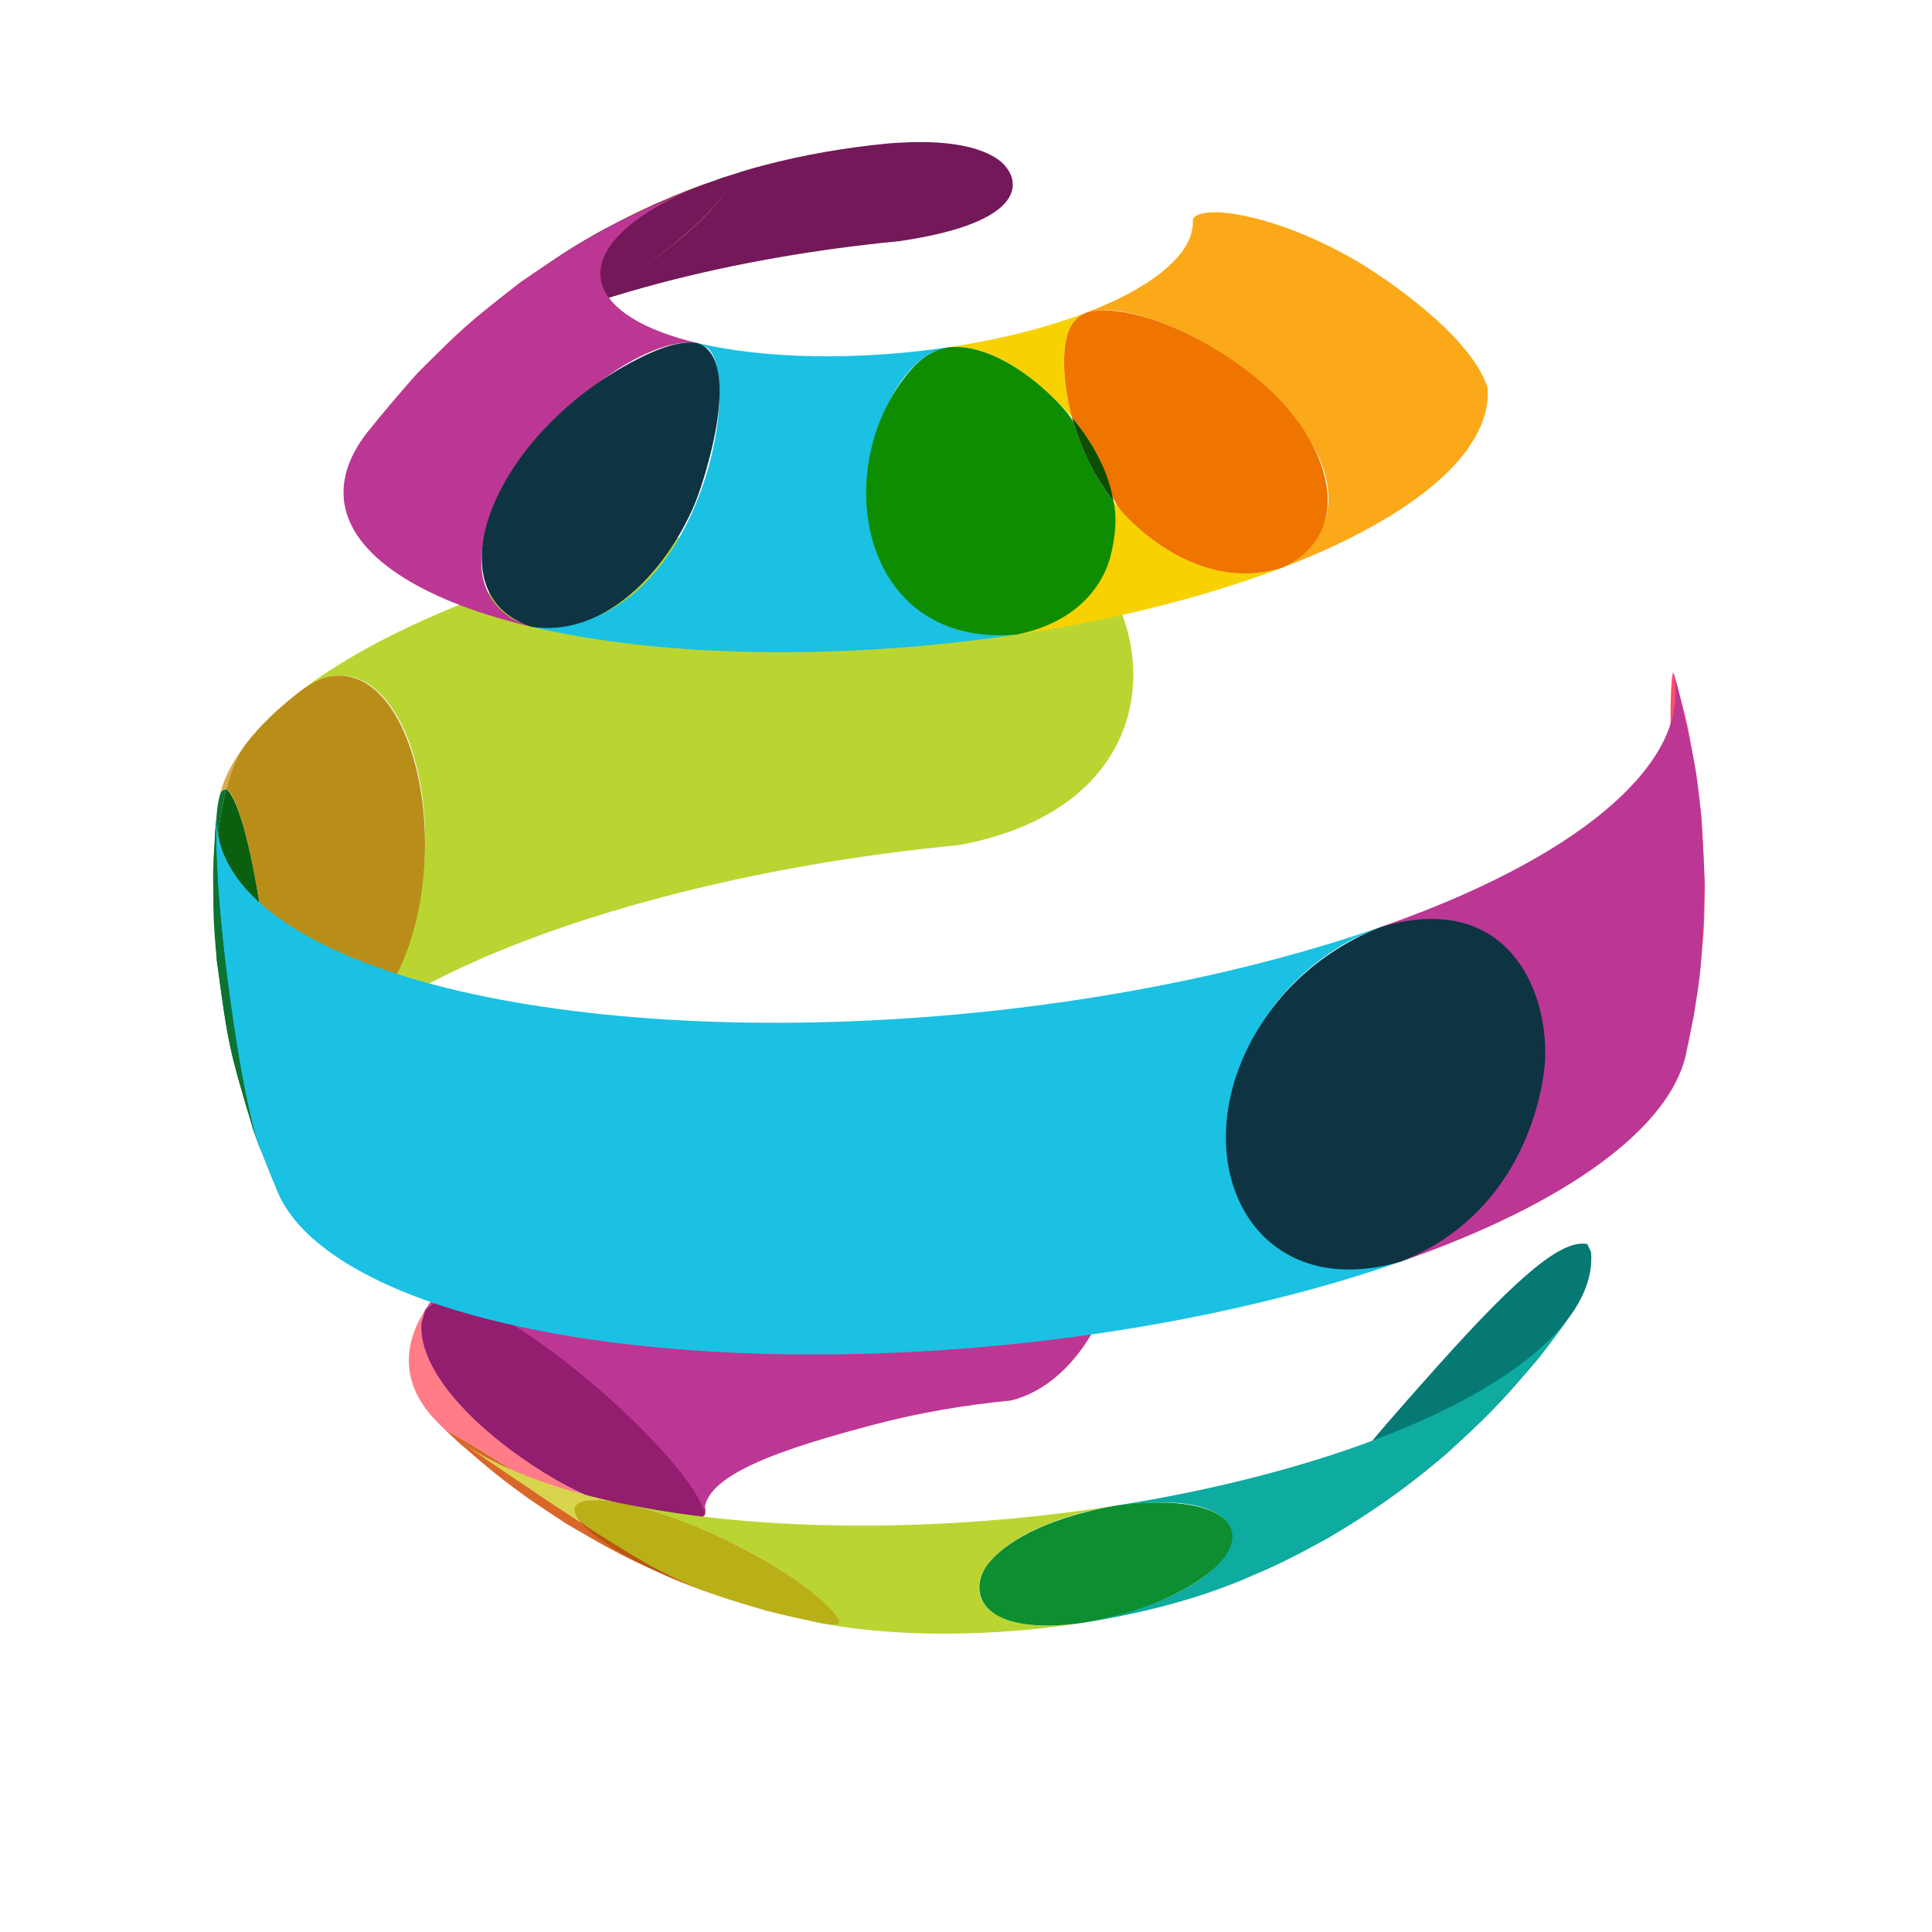 <svg width="128" height="128" viewBox="-15 -10 136 136" fill="none" xmlns="http://www.w3.org/2000/svg">
<path d="M24.103 94.169C28.36 96.599 33.464 97.803 34.611 96.646C35.415 94.49 25.282 85.784 25.176 85.703C19.334 81.047 16.722 81.11 15.684 81.569L14.954 82.172C12.896 85.842 18.624 91.04 24.103 94.169H24.103Z" fill="#931D6F"/>
<path d="M102.812 48.225C103.063 53.124 103.645 60.205 103.818 62.254C103.879 62.928 103.826 63.605 103.667 64.29L104.233 61.464C104.939 56.123 104.982 55.803 105 52.465C104.937 50.924 104.886 48.867 104.747 47.329C103.98 41.762 103.952 41.543 103.084 38.337L102.831 37.451L102.764 37.324C102.519 38.333 102.535 42.715 102.813 48.224L102.812 48.225Z" fill="#FF4E6A"/>
<path d="M0.358 46.498L0.289 46.963L0.275 47.105L0.358 46.498Z" fill="#0EABA1"/>
<path d="M4.117 70.28L3.685 71.233L3.105 70.326L4.591 74.026C4.043 72.813 3.896 71.554 4.117 70.28Z" fill="#0EABA1"/>
<path d="M5.961 66.328C4.967 67.647 4.345 68.974 4.116 70.279C4.246 69.446 4.295 68.716 4.324 67.28L4.531 67.284C5.096 67.203 5.434 66.977 5.961 66.328ZM0.38 46.362L0.354 46.496C0.591 45.149 1.23 43.787 2.257 42.433C1.698 43.201 1.294 44.136 0.913 45.555C0.815 45.533 0.562 45.473 0.38 46.362H0.38Z" fill="#D9AB4E"/>
<path d="M3.264 70.718C3.45 71.126 3.573 71.184 3.687 71.233C3.911 71.126 3.961 71.021 4.118 70.281C4.249 69.448 4.297 68.718 4.326 67.282C0.873 66.541 -1.106 53.955 0.916 45.556C0.572 45.58 0.49 45.834 0.357 46.497L0.284 47.033L0.157 48.459C-0.033 53.919 -0.048 54.247 0.263 57.609C1.113 63.785 1.134 63.902 2.843 69.571L3.106 70.326L3.264 70.718Z" fill="#0C7331"/>
<path d="M7.693 37.762C13.742 35.738 17.232 48.564 13.191 57.947C12.121 60.427 10.93 61.566 9.97 62.48C14.674 58.963 22.027 55.682 31.596 53.161C38.321 51.386 45.445 50.166 52.496 49.491C67.836 46.652 66.915 33.018 59.977 27.783C56.395 25.077 53.206 25.091 50.128 25.106C42.871 25.804 35.546 27.056 28.622 28.88C18.782 31.477 11.215 34.852 6.378 38.472C6.772 38.257 7.27 37.904 7.693 37.763V37.762Z" fill="#BAD532"/>
<path d="M6.378 38.472C4.648 39.766 3.266 41.096 2.259 42.434C3.266 41.096 4.647 39.766 6.378 38.472Z" fill="#D9D44E"/>
<path d="M1.035 45.629C2.321 46.631 4.389 57.489 4.325 67.281C4.969 67.292 5.366 67.062 5.963 66.329C6.947 65.03 8.29 63.74 9.97 62.48C17.763 55.849 15.518 37.809 9.008 37.561C7.861 37.519 7.145 37.981 6.378 38.471C4.648 39.766 3.266 41.096 2.259 42.433C1.66 43.29 1.33 44.048 0.915 45.555L1.035 45.629Z" fill="#B98E18"/>
<path d="M0.768 60.36C1.317 63.288 2.377 66.866 4.326 67.282C4.389 57.778 2.374 46.402 0.915 45.556C-0.61 51.895 0.417 58.491 0.769 60.36H0.768Z" fill="#0A600F"/>
<path d="M86.241 86.112C79.994 93.093 79.878 93.541 79.639 94.43C79.863 96.977 76.637 99.764 70.76 101.873C74.155 100.525 75.196 100.067 78.507 98.247C81.34 96.511 83.385 95.255 86.782 92.363C89.914 89.456 90.564 88.853 93.268 85.65C93.981 84.701 94.958 83.459 95.633 82.485C96.652 81.025 97.123 79.558 96.998 78.136L96.737 77.572C94.986 77.236 92.048 79.628 86.242 86.112L86.241 86.112Z" fill="#057972"/>
<path d="M42.305 104.167L42.718 104.248L42.923 104.286L42.305 104.167Z" fill="#D9D44E"/>
<path d="M35.927 101.725L36.391 102.036C37.866 102.959 39.905 103.672 42.303 104.166C38.098 103.281 35.357 102.275 34.183 101.849L34.509 101.965C36.25 102.518 36.366 102.204 36.263 102.038L35.927 101.725Z" fill="#D9D44E"/>
<path d="M42.746 104.25L42.304 104.166C39.33 103.538 36.553 102.741 34.043 101.795C35.502 102.303 37.459 102.945 38.942 103.379C40.089 103.661 41.628 104.02 42.789 104.261L42.746 104.25Z" fill="#B9B018"/>
<path d="M34.61 96.646C31.538 99.75 14.244 90.141 14.665 83.15L14.954 82.172C13.147 84.977 13.379 87.792 15.953 90.278L16.443 90.751L16.627 90.804C19.987 92.695 23.157 94.892 26.522 96.776C29.611 98.508 32.952 99.771 35.925 101.725C33.815 100.216 33.464 98.427 34.61 96.646Z" fill="#FF7C88"/>
<path d="M34.509 101.965C35.916 102.438 36.191 102.247 36.292 102.176C36.257 102.004 36.253 101.979 35.927 101.725C32.953 99.771 29.613 98.508 26.524 96.775C23.159 94.892 19.982 92.701 16.628 90.804L16.46 90.712L16.445 90.751L17.437 91.664C21.071 94.709 21.535 95.1 24.822 97.224C28.446 99.327 29.096 99.704 32.895 101.348L33.662 101.651L34.509 101.965Z" fill="#D9672A"/>
<path d="M34.183 101.848L33.659 101.646L34.048 101.795L34.183 101.848Z" fill="#B9560D"/>
<path d="M15.686 81.568C19.331 79.881 34.034 92.873 34.612 96.645C34.184 93.853 40.334 91.918 46.587 90.267C49.663 89.456 52.926 88.898 56.153 88.588C63.161 86.901 67.112 73.991 60.259 69.077C58.169 67.582 56.764 67.55 54.205 67.493C48.321 68.057 42.381 69.074 36.774 70.552C25.382 73.56 17.746 77.85 14.956 82.171L15.686 81.568L15.686 81.568Z" fill="#BC3794"/>
<path d="M48.299 6.977C58.145 5.541 56.768 2.204 55.154 1.153C52.918 -0.3 48.994 -0.011 47.519 0.098C44.574 0.381 41.592 0.893 38.783 1.633C38.305 1.756 37.841 1.887 37.391 2.022L35.806 2.529L36.414 2.473C36.72 3.393 32.439 8.572 23.345 12.534C25.764 11.595 28.466 10.72 31.43 9.937C36.861 8.505 42.604 7.524 48.299 6.978L48.299 6.977Z" fill="#731858"/>
<path d="M23.345 12.534C20.84 13.366 20.249 13.476 19.708 12.752C19.95 11.74 20.629 10.396 25.619 7.235C24.407 8.005 22.8 9.056 21.622 9.884C17.844 12.837 17.696 12.954 14.42 16.238C13.316 17.493 11.847 19.173 10.813 20.485C12.986 17.663 17.267 14.891 23.345 12.534Z" fill="#FF4E6A"/>
<path d="M22.042 9.742C19.779 11.629 19.076 13.022 20.292 13.216C21.1 13.343 22.563 12.814 23.346 12.532C32.363 8.806 37.365 2.669 36.335 2.436C36.285 2.425 36.149 2.422 35.819 2.524C33.495 3.353 33.08 3.505 31.104 4.369C28.149 5.787 27.768 5.967 25.585 7.251C25.005 7.607 23.455 8.563 22.042 9.742Z" fill="#731858"/>
<path d="M103.082 38.339C104.327 43.661 104.4 43.983 104.745 47.331C104.836 48.868 104.983 50.925 104.998 52.466C104.78 57.998 104.773 58.213 104.232 61.466L103.665 64.291C102.488 69.381 95.395 74.701 83.647 78.796C96.421 72.948 94.641 58.393 87.826 55.681C85.621 54.803 84.765 54.626 82.174 55.261C95.886 50.477 103.436 44.078 102.924 38.24L102.829 37.453L103.082 38.339V38.339Z" fill="#BC3794"/>
<path d="M79.925 56.276C69.728 61.938 68.633 75.831 77.839 78.674C80.234 79.415 81.877 79.226 83.648 78.796C81.363 79.593 78.895 80.348 76.265 81.04C51.625 87.544 21.644 86.571 9.309 78.873C6.913 77.381 5.361 75.745 4.592 74.026L3.106 70.326C1.639 65.426 -0.105 52.353 0.276 47.104L0.29 46.963C-0.019 49.954 1.695 52.84 5.696 55.337C18.385 63.257 49.228 64.255 74.582 57.567C77.289 56.851 79.824 56.078 82.175 55.26C81.5 55.563 80.576 55.916 79.926 56.276H79.925Z" fill="#1AC1E3"/>
<path d="M93.766 64.569C93.752 64.99 93.235 74.934 83.649 78.796C73.465 81.802 68.534 72.355 72.872 63.684C74.214 61.004 76.921 57.363 82.177 55.261C91.01 52.639 93.973 59.578 93.766 64.569H93.766Z" fill="#0E3443"/>
<path d="M1.844 64.652C2.294 67.29 2.755 69.358 3.106 70.328L2.843 69.573C1.091 63.678 1.057 63.566 0.263 57.611C-0.061 51.998 -0.072 51.78 0.157 48.461L0.284 47.035C-0.152 52.817 1.767 64.172 1.844 64.651V64.652Z" fill="#0C7331"/>
<path d="M93.269 85.652C90.372 88.993 89.848 89.596 86.783 92.365C84.174 94.496 82.287 96.034 78.508 98.249C75.492 99.889 74.459 100.426 70.761 101.875C69.614 102.288 68.37 102.673 67.031 103.029C65.157 103.522 63.216 103.921 61.259 104.231C70.409 102.531 73.7 98.143 70.503 96.457C68.602 95.455 65.657 95.766 63.506 95.992C67.076 95.43 70.612 94.7 74.023 93.801C85.151 90.866 92.691 86.706 95.633 82.487C94.927 83.44 94.03 84.742 93.268 85.652L93.269 85.652Z" fill="#0EABA1"/>
<path d="M61.313 96.445C54.564 98.202 52.258 101.874 55.108 103.645C56.929 104.774 59.854 104.407 61.26 104.231C54.775 105.247 48.078 105.247 42.922 104.287L42.717 104.249C43.835 104.45 43.92 104.414 44.093 104.238C43.87 103.413 39.027 98.414 28.971 95.874C38.507 97.839 51.218 97.917 63.507 95.991C62.849 96.125 61.963 96.276 61.313 96.446V96.445Z" fill="#BAD532"/>
<path d="M70.752 100.131C70.278 100.625 67.595 103.14 61.261 104.23C54.059 105.249 53.045 102.106 54.522 100.138C55.182 99.263 57.369 97.104 63.507 95.99C70.424 95.079 73.05 97.154 71.162 99.658L70.751 100.131H70.752Z" fill="#0C8E31"/>
<path d="M28.412 95.772L28.971 95.874C24.594 94.975 20.889 93.676 18.189 91.994L17.35 91.433C19.033 92.628 22.513 94.996 25.915 97.21C24.488 95.429 26.823 95.553 27.891 95.694L28.412 95.772V95.772Z" fill="#D9D44E"/>
<path d="M42.888 102.713C44.052 103.764 44.083 104.124 44.094 104.236C43.922 104.413 43.882 104.455 42.79 104.261C41.629 104.014 40.09 103.668 38.943 103.38C37.46 102.939 35.498 102.311 34.044 101.796C33.932 101.753 23.33 96.998 25.812 95.792C26.574 95.425 28.195 95.728 28.972 95.872C34.848 97.224 40.308 100.367 42.888 102.713Z" fill="#B9B018"/>
<path d="M16.932 91.129L16.446 90.751L15.955 90.278C16.363 90.67 16.826 91.058 17.35 91.432L16.932 91.129H16.932Z" fill="#FF7C88"/>
<path d="M26.155 97.472C26.647 97.951 28.63 99.683 33.663 101.652L32.896 101.348C29.416 99.807 28.478 99.39 24.823 97.225C20.755 94.483 20.418 94.262 17.437 91.665L16.445 90.751L17.349 91.432C18.695 92.391 20.614 93.69 21.634 94.374C24.549 96.338 26.056 97.371 26.154 97.472L26.155 97.472Z" fill="#D9672A"/>
<path d="M30.916 100.284C32.132 100.961 33.186 101.473 34.05 101.797L33.66 101.649C30 100.217 27.175 98.601 25.916 97.211C27.358 98.15 29.235 99.349 30.915 100.284H30.916Z" fill="#B9560D"/>
<path d="M80.814 8.562C81.12 8.749 88.351 13.141 89.715 17.279L89.722 17.364L89.728 17.603L89.725 17.988L89.672 18.503L89.536 19.145L89.278 19.893L88.868 20.74L88.266 21.671C88.024 22.003 87.753 22.334 87.451 22.666C87.135 23.015 86.783 23.364 86.4 23.71C86.003 24.069 85.57 24.43 85.106 24.783C84.628 25.149 84.111 25.509 83.567 25.869C83.008 26.232 82.417 26.589 81.791 26.945C81.158 27.301 80.495 27.653 79.795 28C79.099 28.338 78.375 28.677 77.609 29.008C76.863 29.33 76.083 29.646 75.274 29.957C83.837 25.036 73.671 14.552 65.207 12.206C63.238 11.66 62.349 11.832 61.488 11.998C61.906 11.836 62.311 11.673 62.697 11.505C63.091 11.335 63.467 11.159 63.829 10.982C64.188 10.806 64.532 10.622 64.862 10.439L65.78 9.882L66.579 9.317L67.247 8.76L67.79 8.224L68.216 7.708L68.525 7.225L68.735 6.788L68.87 6.4L68.94 6.068L68.967 5.8L68.972 5.599L68.967 5.476L68.961 5.433C69.622 4.248 75.197 5.183 80.814 8.562H80.814Z" fill="#FBA919"/>
<path d="M74.462 30.26L75.274 29.957C71.28 31.215 66.837 29.473 63.386 25.303L63.491 26.125C63.642 30.644 61.118 33.756 56.566 34.666H56.594L56.672 34.651L56.802 34.63L56.98 34.606L57.206 34.571L57.48 34.524L57.797 34.475L58.162 34.419L58.562 34.348L59.012 34.271L59.498 34.187L60.018 34.095L60.577 33.989L61.171 33.876L61.796 33.752L62.451 33.618L63.138 33.473L63.856 33.318L64.594 33.149L65.361 32.972L66.144 32.778L66.95 32.574L67.477 32.436L67.779 32.359L68.609 32.133L69.453 31.893L70.289 31.647L71.133 31.385L71.977 31.117L72.813 30.841L73.643 30.556L74.461 30.26H74.462ZM61.15 12.156L61.488 11.997L61.065 12.152L60.641 12.308L60.208 12.455L59.779 12.597L59.343 12.738L58.908 12.872L58.471 12.999L58.035 13.123L57.603 13.239L57.452 13.281L57.178 13.352L56.76 13.457L56.352 13.556L55.955 13.648L55.575 13.736L55.203 13.817L54.848 13.895L54.507 13.962L54.183 14.026L53.874 14.085L53.586 14.138L53.318 14.188L53.065 14.233L52.833 14.269L52.622 14.304L52.439 14.336L52.271 14.36L52.13 14.385L52.01 14.403L51.919 14.417L51.856 14.428L51.813 14.435L51.799 14.438C55.402 14.114 59.054 17.782 60.46 19.376C59.518 15.599 59.772 12.967 61.15 12.156L61.15 12.156Z" fill="#F7D200"/>
<path d="M75.282 18.356C78.888 22.272 80.112 27.669 75.274 29.958C69.27 31.849 64.489 26.611 63.97 26.007C63.006 24.906 62.958 23.414 62.325 22.173C61.675 20.889 60.877 19.883 60.722 19.696L60.461 19.378C59.857 17.135 59.611 14.26 60.426 12.895C60.751 12.351 61.087 12.19 61.488 11.999C64.672 11.11 71.507 14.256 75.282 18.356Z" fill="#EF7400"/>
<path d="M50.738 14.763C45.712 17.134 42.907 31.149 52.349 34.299C53.551 34.701 55.294 34.705 56.566 34.666C44.263 36.511 31.616 36.289 22.428 34.126C34.141 34.969 37.395 16.735 34.822 14.509L34.122 14.156C38.879 15.278 45.431 15.391 51.8 14.439L50.738 14.763Z" fill="#1AC1E3"/>
<path d="M60.562 19.734C61.392 22.532 62.734 24.444 63.128 24.959L63.388 25.304C63.431 25.459 63.782 26.892 63.141 29.276C62.875 30.285 61.602 33.661 56.568 34.666C45.58 35.647 43.352 23.103 48.884 16.316C50.104 14.823 51.043 14.608 51.802 14.439C55.883 14.072 60.354 19.021 60.561 19.734L60.562 19.734Z" fill="#0E8D00"/>
<path d="M62.424 22.366C63.113 23.788 63.313 24.892 63.387 25.305C62.041 23.551 61.082 21.611 60.462 19.378C60.8 19.788 61.692 20.867 62.424 22.366H62.424Z" fill="#0D4E00"/>
<path d="M35.345 2.692L35.806 2.53L37.391 2.022C36.389 2.322 35.461 2.64 34.596 2.974L35.346 2.692H35.345Z" fill="#90C05E"/>
<path d="M33.168 14.122C26.289 14.75 13.951 28.832 20.974 33.502C21.371 33.768 21.994 33.94 22.43 34.127C18.826 33.276 15.754 32.127 13.448 30.687C8.706 27.731 8.052 24.069 10.815 20.486C11.874 19.195 13.296 17.473 14.422 16.238C17.332 13.353 18.022 12.669 21.624 9.885C22.809 9.067 24.401 7.998 25.621 7.236C29.179 5.105 32.188 3.927 34.598 2.975C27.452 5.748 25.088 9.642 29.473 12.379C30.668 13.12 32.258 13.717 34.124 14.157L33.168 14.122Z" fill="#BC3794"/>
<path d="M33.887 25.519C31.826 30.352 27.482 34.885 22.427 34.127C15.269 31.781 19.689 20.527 29.822 15.307C32.466 13.941 33.584 14.086 34.122 14.156C37.38 15.328 34.547 23.977 33.887 25.519Z" fill="#0E3443"/>
<path d="M31.104 4.371C33.484 3.359 33.79 3.229 35.818 2.526C35.406 2.664 35.002 2.819 34.597 2.974C31.21 4.297 28.65 5.422 25.585 7.254C28.284 5.726 29.192 5.214 31.104 4.371H31.104Z" fill="#903B27"/>
</svg>
